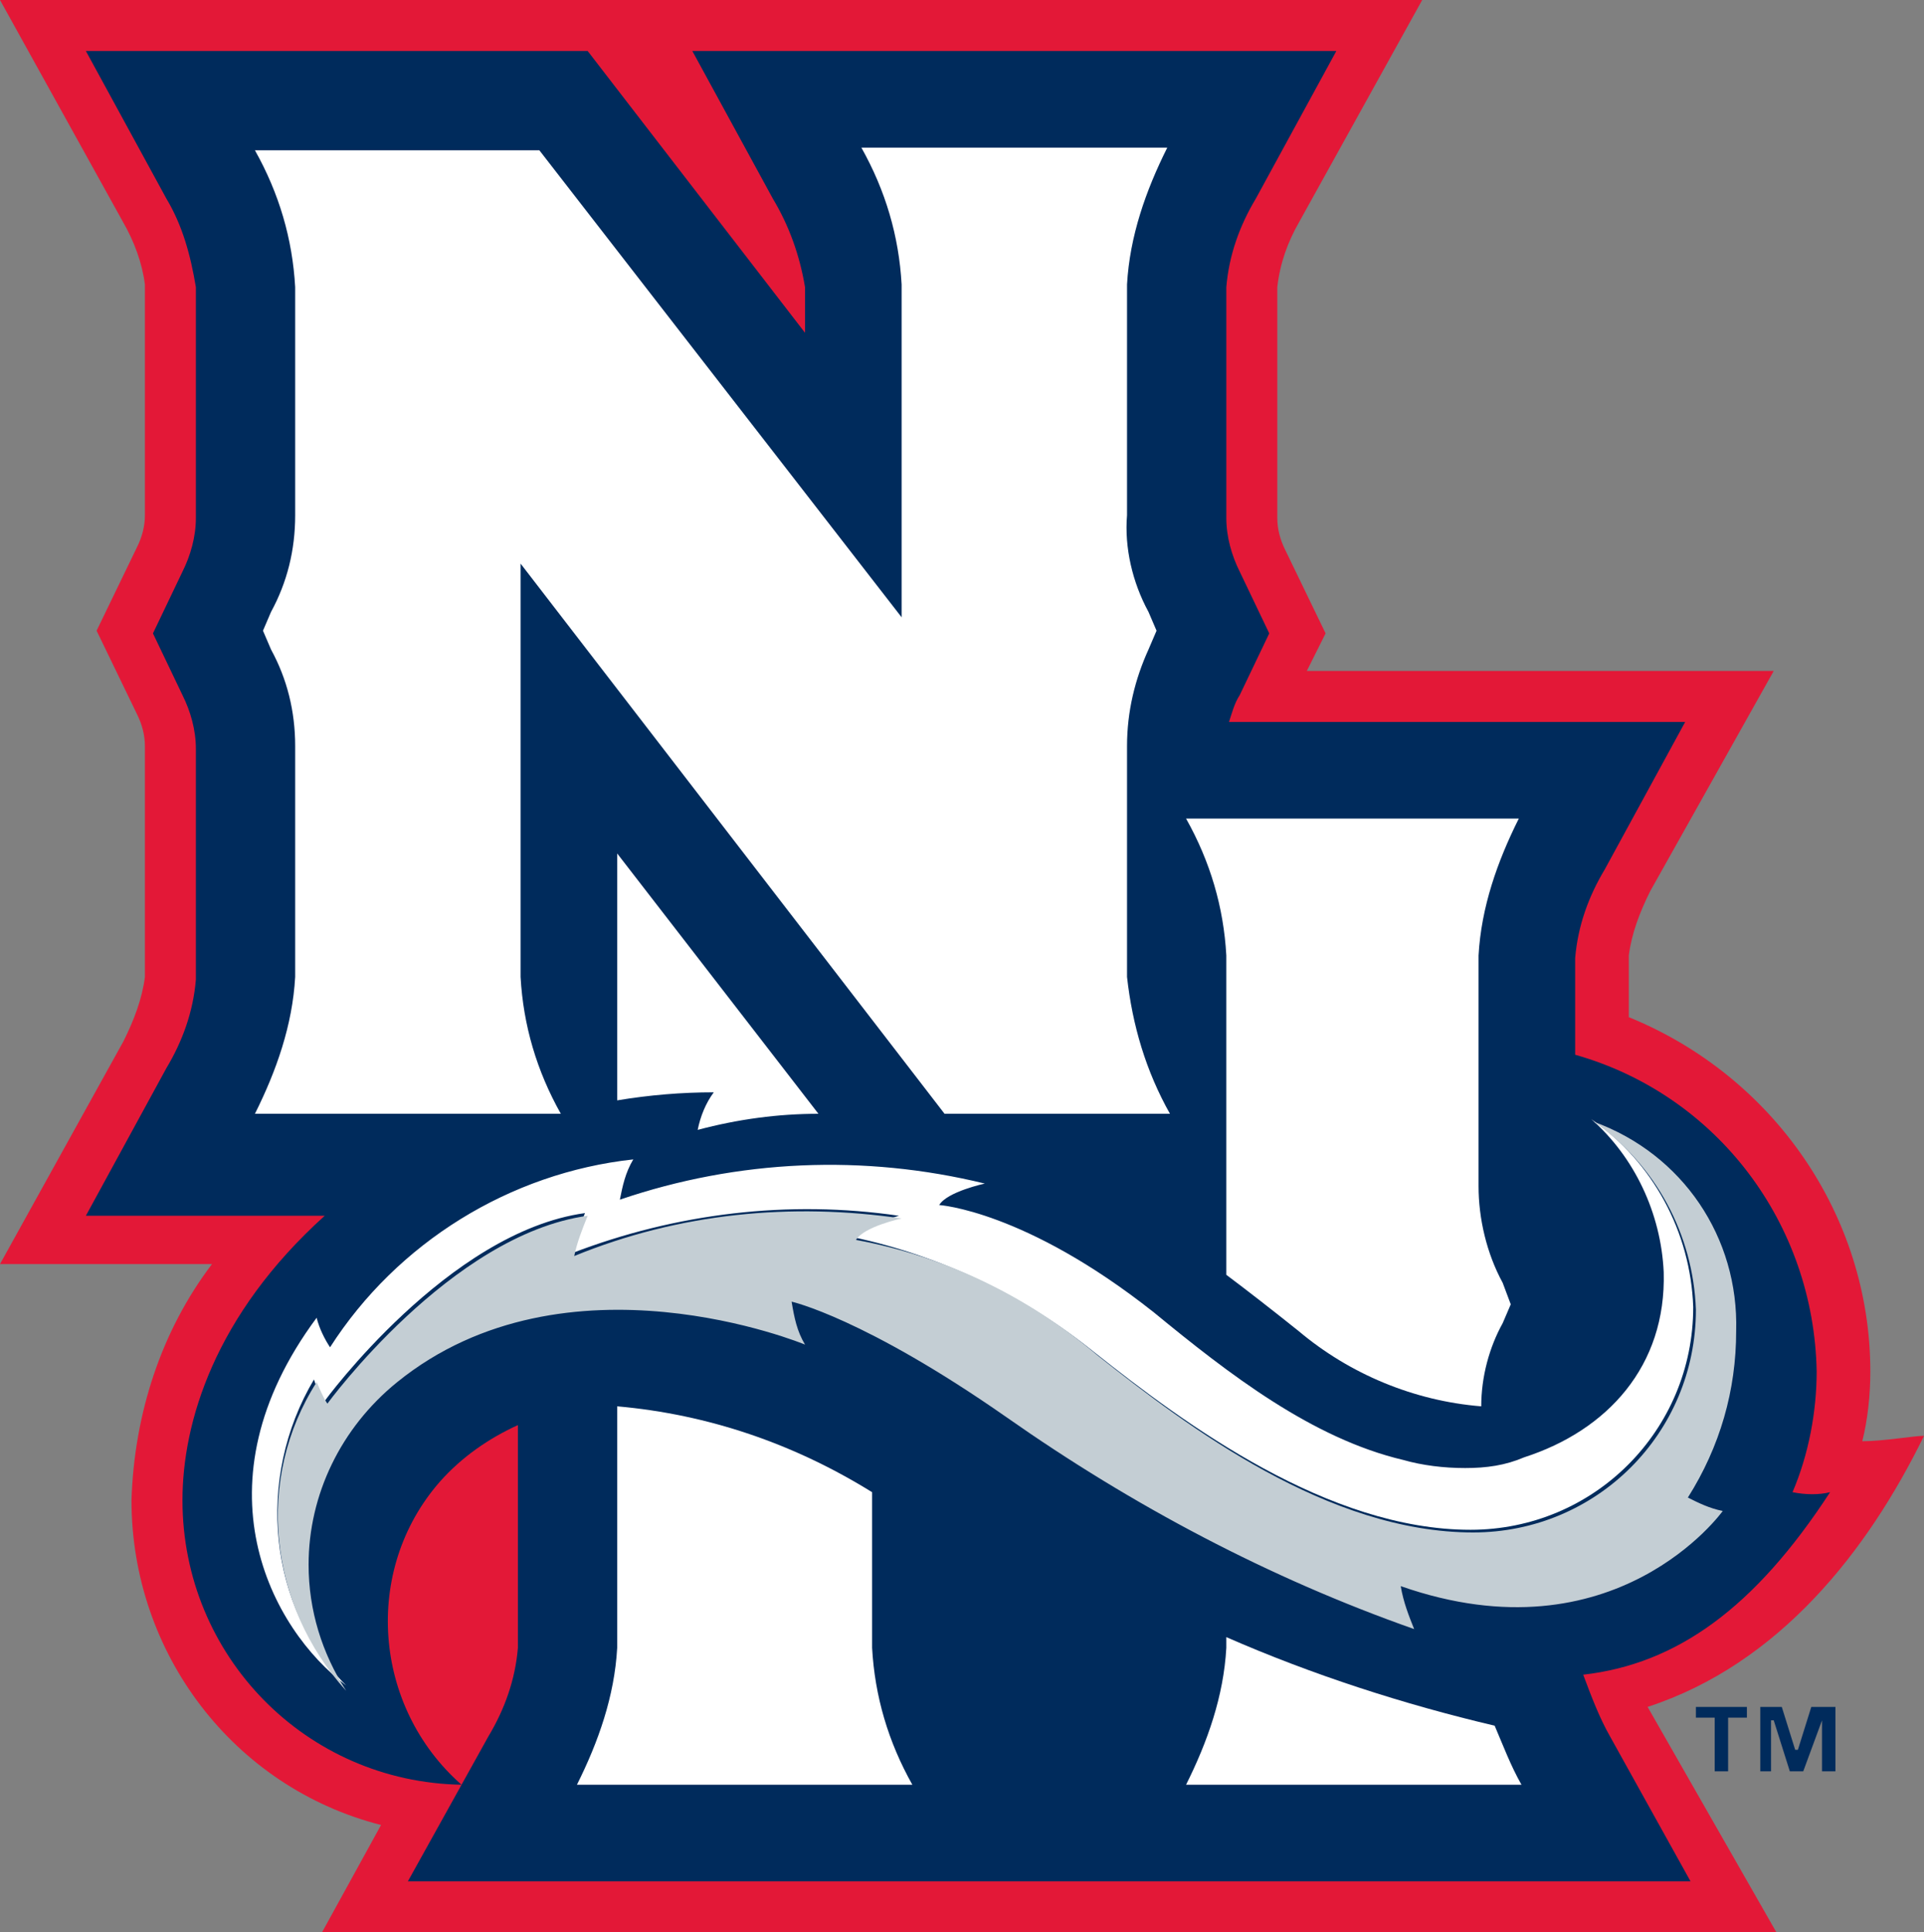 <svg enable-background="new 0 0 71.7 72" viewBox="0 0 71.7 72" xmlns="http://www.w3.org/2000/svg"><rect x="0" y="0" width="71.7" height="72" fill="#808080" stroke="none"/><path d="m71.7 53.5c-.4 0-1.5.2-2.3.2.2-.8.3-1.7.3-2.6 0-5.8-3.6-11-9-13.2v-2.3c.1-.8.4-1.6.8-2.4l4.6-8.2h-17.4l.7-1.4-1.5-3.1c-.2-.4-.3-.8-.3-1.2v-8.6c.1-.9.4-1.7.8-2.4l4.6-8.3h-53l4.6 8.3c.4.7.7 1.5.8 2.3v8.6c0 .4-.1.8-.3 1.2l-1.5 3.1 1.5 3.1c.2.4.3.8.3 1.2v8.6c-.1.8-.4 1.6-.8 2.4l-4.6 8.3h7.9c-1.9 2.5-2.9 5.6-3 8.8 0 5.7 3.8 10.7 9.3 12.1l-2.2 4h54.2l-4.8-8.4c4.9-1.6 8.2-5.8 10.3-10.1z" fill="#e31837"/><path d="m36.1 55.9v5.4c.1 1.2.5 2.3 1.1 3.3l1.9 3.4 1.9-3.4c.6-1 .9-2.1 1-3.3v-2.1c-1.8-.8-3.8-1.9-5.9-3.3zm30.7-.3c.6-1.4.9-3 .9-4.5-.1-5.5-3.7-10.3-9-11.8v-3.6c.1-1.2.5-2.3 1.1-3.3l3-5.5h-17c.1-.3.2-.7.4-1l1.1-2.3-1.1-2.3c-.3-.6-.5-1.3-.5-2v-8.6c.1-1.2.5-2.3 1.1-3.3l3-5.5h-24l3 5.5c.6 1 1 2.1 1.2 3.3v1.7l-8.1-10.5h-18.7l3 5.5c.6 1 .9 2.1 1.1 3.3v8.6c0 .7-.2 1.4-.5 2l-1.1 2.3 1.1 2.3c.3.6.5 1.3.5 2v8.6c-.1 1.2-.5 2.3-1.1 3.3l-3 5.5h8.9c-4.1 3.7-5.3 7.7-5.3 10.6 0 5.8 4.6 10.5 10.4 10.6-3.3-2.9-3.7-8-.8-11.3.8-.9 1.8-1.6 2.9-2.1v8.3c-.1 1.2-.5 2.3-1.1 3.3l-3 5.4h47.8l-3-5.4c-.4-.7-.7-1.5-1-2.3 3.5-.4 6.4-2.5 9.2-6.8-.4.1-.9.1-1.4 0z" fill="#002b5c"/><path d="m11.7 51.4c.1.3.2.6.4.8 0 0 4.6-6.3 9.7-7-.2.5-.4 1-.5 1.5 3.9-1.5 8.1-2 12.2-1.4 0 0-1.4.4-1.7.8 3.3.7 6.4 2.2 9 4.3 3.4 2.7 8.7 6.6 14 6.6 4.6 0 8.3-3.7 8.3-8.3-.1-2.8-1.5-5.4-3.8-7 1.6 1.4 2.6 3.5 2.7 5.7.1 3.5-2.1 5.9-5.2 6.9-.7.3-1.4.4-2.2.4s-1.6-.1-2.3-.3c-3.4-.8-6.5-3.2-9.3-5.5-4.8-3.8-8-4-8-4 .3-.5 1.7-.8 1.7-.8-4.5-1.1-9.2-.9-13.6.6.1-.5.2-1 .5-1.5-4.6.5-8.8 3.1-11.3 7-.2-.3-.4-.7-.5-1.1-4.6 6.2-1.7 11.6 1.1 13.7-2.9-2.9-3.4-7.7-1.2-11.4z" fill="#fff"/><path d="m59.4 41.8c2.3 1.6 3.7 4.2 3.8 7 0 4.6-3.7 8.3-8.3 8.3-5.4 0-10.6-3.9-14-6.6-2.6-2.2-5.7-3.7-9-4.3.3-.5 1.7-.8 1.7-.8-4.1-.6-8.3-.2-12.2 1.4.1-.5.3-1 .5-1.5-5.1.7-9.7 7-9.7 7-.2-.3-.3-.6-.4-.8-2.3 3.6-1.8 8.3 1.1 11.5-.9-1.4-1.4-3-1.4-4.7 0-2.6 1.2-5.1 3.3-6.8 6.3-5.1 15.2-1.4 15.2-1.4-.3-.5-.4-1-.5-1.6 0 0 2.7.6 8 4.3 4.7 3.3 9.8 6 15.2 7.9-.2-.5-.4-1-.5-1.6 8 2.8 12-2.8 12-2.8-.5-.1-.9-.3-1.3-.5 1.2-1.9 1.8-4 1.8-6.2.1-3.5-2-6.6-5.3-7.8z" fill="#c4ced4"/><path d="m45.7 61v.4c-.1 1.8-.7 3.5-1.5 5.1h12.5c-.4-.7-.7-1.5-1-2.2-3.4-.8-6.8-1.9-10-3.3zm0-13.5c.8.6 1.7 1.3 2.7 2.1 1.9 1.6 4.3 2.6 6.8 2.8 0-1.1.3-2.2.8-3.1l.3-.7-.3-.8c-.6-1.1-.9-2.4-.9-3.6v-8.6c.1-1.8.7-3.5 1.5-5.1h-12.4c.9 1.6 1.4 3.3 1.5 5.1zm-15.2-6-7.5-9.7v9.2c1.2-.2 2.4-.3 3.6-.3-.3.4-.5.9-.6 1.4 1.5-.4 3-.6 4.5-.6zm2 14.1c-2.9-1.8-6.1-2.9-9.5-3.2v.4 8.6c-.1 1.8-.7 3.5-1.5 5.1h12.5c-.9-1.6-1.4-3.3-1.5-5.1zm-13.1-19.2v-15.4l15.8 20.5h8.4c-.9-1.6-1.4-3.3-1.6-5.1v-8.6c0-1.3.3-2.5.8-3.6l.3-.7-.3-.7c-.6-1.1-.9-2.4-.8-3.6v-8.6c.1-1.8.7-3.5 1.5-5.1h-11.4c.9 1.6 1.4 3.3 1.5 5.1v12.4l-13.5-17.4h-10.6c.9 1.6 1.4 3.3 1.5 5.1v8.5c0 1.3-.3 2.5-.9 3.6l-.3.7.3.7c.6 1.1.9 2.3.9 3.6v8.6c-.1 1.8-.7 3.5-1.5 5.1h11.4c-.9-1.6-1.4-3.3-1.5-5.1z" fill="#fff"/><g fill="#002b5c"><path d="m67 65.2h-.1l-.5-1.6h-.8v2.4h.4v-1.9h.1l.6 1.9h.5l.7-1.9v1.9h.5v-2.4h-.9z"/><path d="m63.2 64h.7v2h.5v-2h.7v-.4h-1.9z"/></g></svg>